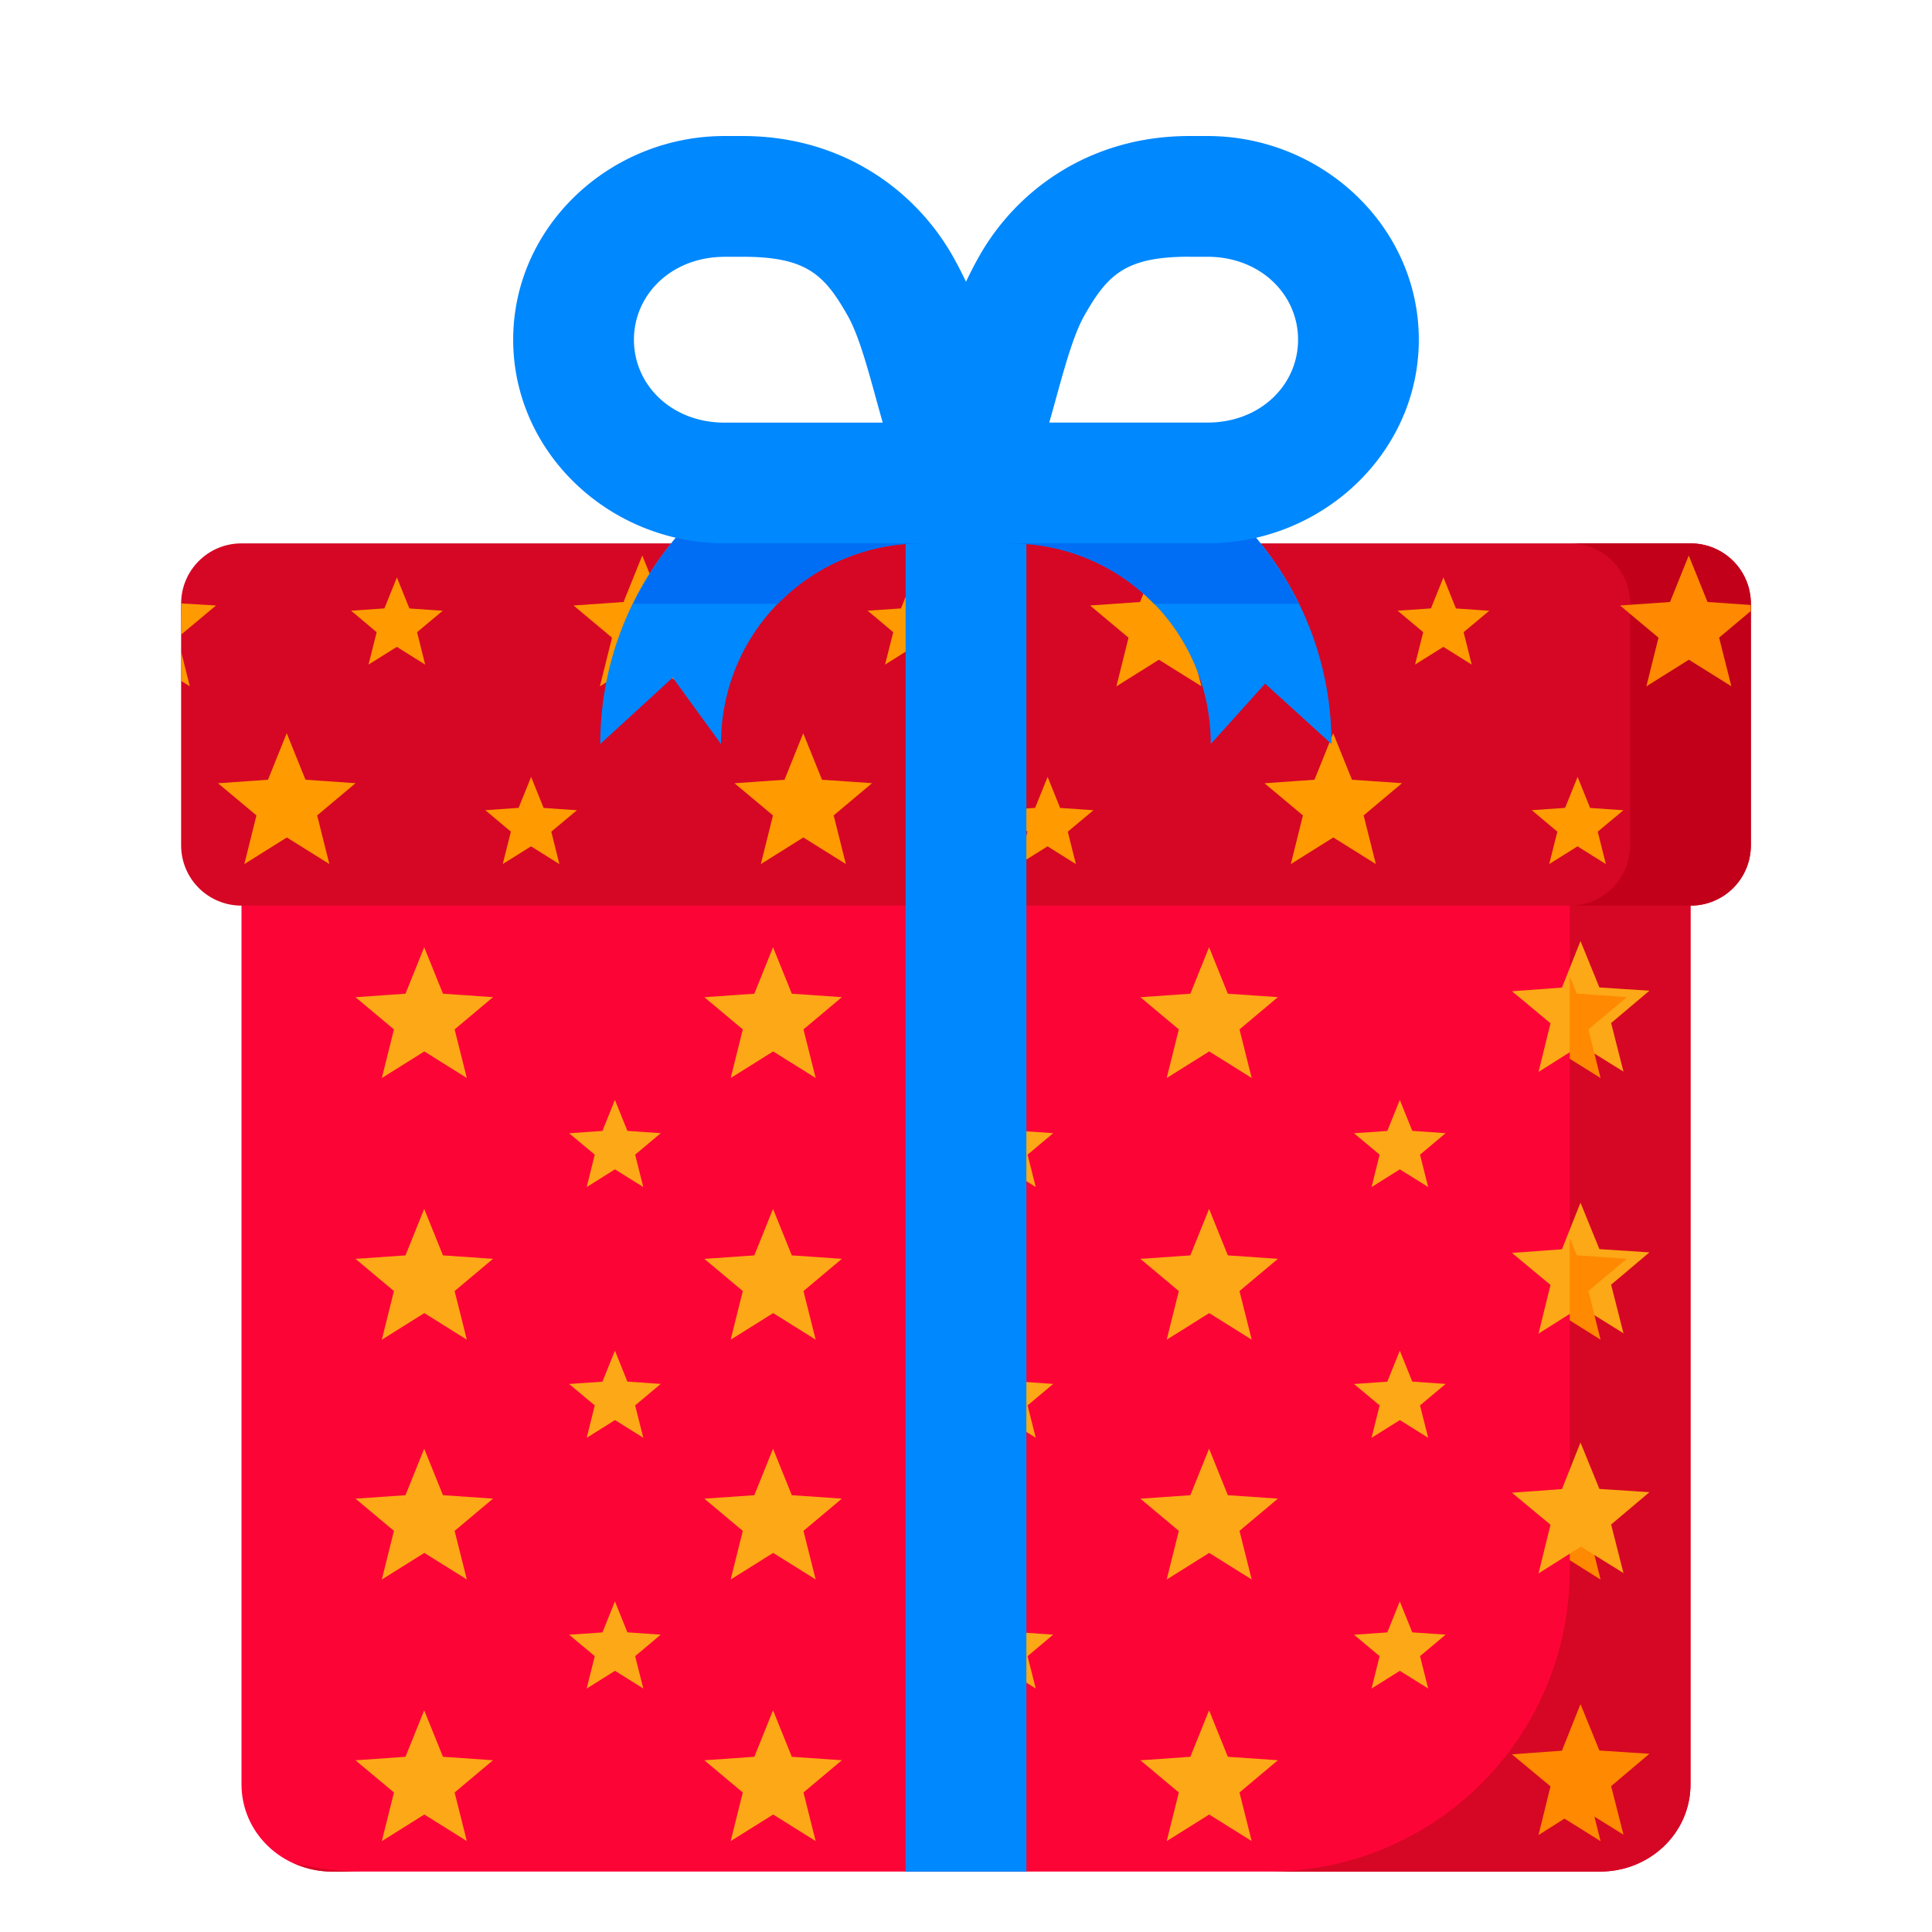 <?xml version="1.0" encoding="UTF-8" standalone="no"?> <!-- Created with Inkscape (http://www.inkscape.org/) --> <svg xmlns:dc="http://purl.org/dc/elements/1.1/" xmlns:cc="http://creativecommons.org/ns#" xmlns:rdf="http://www.w3.org/1999/02/22-rdf-syntax-ns#" xmlns:svg="http://www.w3.org/2000/svg" xmlns="http://www.w3.org/2000/svg" xmlns:sodipodi="http://sodipodi.sourceforge.net/DTD/sodipodi-0.dtd" xmlns:inkscape="http://www.inkscape.org/namespaces/inkscape" width="32" height="32" viewBox="0 0 32 32" id="svg4244" inkscape:version="0.91 r13725" sodipodi:docname="3.svg"> <defs id="defs4246"></defs>  <g inkscape:label="Layer 1" inkscape:groupmode="layer" id="layer1" transform="translate(0,-1020.362)"> <g id="g4999"> <path id="rect5298" d="m 5.5,1033.362 21,0 c 0.831,0 1.5,0.644 1.5,1.444 l 0,15.111 c 0,0.8 -0.669,1.444 -1.5,1.444 l -21,0 c -0.831,0 -1.5,-0.644 -1.5,-1.444 l 0,-15.111 c 0,-0.8 0.669,-1.444 1.5,-1.444 z" style="fill:#fd0437;fill-opacity:1;stroke:none;stroke-width:0.5;stroke-linecap:round;stroke-linejoin:round;stroke-opacity:1"></path> <path inkscape:connector-curvature="0" id="rect14271" d="m 26,1033.362 0,13 c 0,2.77 -2.23,5 -5,5 l 5.5,0 c 0.831,0 1.5,-0.643 1.5,-1.443 l 0,-15.111 c 0,-0.8 -0.669,-1.445 -1.5,-1.445 l -0.5,0 z M 4.863,1051.221 c 0.194,0.088 0.408,0.141 0.637,0.141 l 0.5,0 c -0.393,0 -0.77,-0.056 -1.137,-0.141 z" style="fill:#d60724;fill-opacity:1;stroke:none;stroke-width:0.5;stroke-linecap:round;stroke-linejoin:round;stroke-opacity:1"></path> <path inkscape:connector-curvature="0" id="path5302" d="m 10.655,1040.023 -0.469,-0.293 -0.469,0.294 0.134,-0.537 -0.425,-0.355 0.552,-0.038 0.207,-0.514 0.207,0.513 0.552,0.038 -0.424,0.356 z" style="opacity:1;fill:#fda816;fill-opacity:1;stroke:none;stroke-width:1;stroke-linecap:round;stroke-linejoin:round;stroke-opacity:1"></path> <path inkscape:connector-curvature="0" id="path5308" d="m 7.732,1038.217 -0.704,-0.44 -0.704,0.441 0.201,-0.806 -0.637,-0.533 0.828,-0.058 0.31,-0.77 0.311,0.77 0.829,0.057 -0.636,0.534 z" style="opacity:1;fill:#fda816;fill-opacity:1;stroke:none;stroke-width:1;stroke-linecap:round;stroke-linejoin:round;stroke-opacity:1"></path> <path inkscape:connector-curvature="0" id="path5310" d="m 7.732,1042.551 -0.704,-0.44 -0.704,0.441 0.201,-0.806 -0.637,-0.533 0.828,-0.058 0.31,-0.77 0.311,0.77 0.829,0.057 -0.636,0.534 z" style="opacity:1;fill:#fda816;fill-opacity:1;stroke:none;stroke-width:1;stroke-linecap:round;stroke-linejoin:round;stroke-opacity:1"></path> <path inkscape:connector-curvature="0" id="path5314" d="m 7.732,1046.523 -0.704,-0.44 -0.704,0.441 0.201,-0.806 -0.637,-0.533 0.828,-0.058 0.31,-0.77 0.311,0.77 0.829,0.057 -0.636,0.534 z" style="opacity:1;fill:#fda816;fill-opacity:1;stroke:none;stroke-width:1;stroke-linecap:round;stroke-linejoin:round;stroke-opacity:1"></path> <path inkscape:connector-curvature="0" id="path5316" d="m 7.732,1050.856 -0.704,-0.44 -0.704,0.441 0.201,-0.806 -0.637,-0.533 0.828,-0.058 0.31,-0.77 0.311,0.77 0.829,0.057 -0.636,0.534 z" style="opacity:1;fill:#fda816;fill-opacity:1;stroke:none;stroke-width:1;stroke-linecap:round;stroke-linejoin:round;stroke-opacity:1"></path> <path inkscape:connector-curvature="0" id="path5319" d="m 10.655,1048.329 -0.469,-0.293 -0.469,0.294 0.134,-0.537 -0.425,-0.355 0.552,-0.038 0.207,-0.514 0.207,0.513 0.552,0.038 -0.424,0.356 z" style="opacity:1;fill:#fda816;fill-opacity:1;stroke:none;stroke-width:1;stroke-linecap:round;stroke-linejoin:round;stroke-opacity:1"></path> <path inkscape:connector-curvature="0" id="path5321" d="m 10.655,1044.176 -0.469,-0.293 -0.469,0.294 0.134,-0.537 -0.425,-0.355 0.552,-0.038 0.207,-0.514 0.207,0.513 0.552,0.038 -0.424,0.356 z" style="opacity:1;fill:#fda816;fill-opacity:1;stroke:none;stroke-width:1;stroke-linecap:round;stroke-linejoin:round;stroke-opacity:1"></path> <path inkscape:connector-curvature="0" id="path5323" d="m 17.155,1040.023 -0.469,-0.293 -0.469,0.294 0.134,-0.537 -0.425,-0.355 0.552,-0.038 0.207,-0.514 0.207,0.513 0.552,0.038 -0.424,0.356 z" style="opacity:1;fill:#fda816;fill-opacity:1;stroke:none;stroke-width:1;stroke-linecap:round;stroke-linejoin:round;stroke-opacity:1"></path> <path inkscape:connector-curvature="0" id="path5329" d="m 13.51,1038.217 -0.704,-0.44 -0.704,0.441 0.201,-0.806 -0.637,-0.533 0.828,-0.058 0.31,-0.77 0.311,0.77 0.829,0.057 -0.636,0.534 z" style="opacity:1;fill:#fda816;fill-opacity:1;stroke:none;stroke-width:1;stroke-linecap:round;stroke-linejoin:round;stroke-opacity:1"></path> <path inkscape:connector-curvature="0" id="path5331" d="m 13.51,1042.551 -0.704,-0.44 -0.704,0.441 0.201,-0.806 -0.637,-0.533 0.828,-0.058 0.31,-0.77 0.311,0.77 0.829,0.057 -0.636,0.534 z" style="opacity:1;fill:#fda816;fill-opacity:1;stroke:none;stroke-width:1;stroke-linecap:round;stroke-linejoin:round;stroke-opacity:1"></path> <path inkscape:connector-curvature="0" id="path5335" d="m 13.51,1046.523 -0.704,-0.44 -0.704,0.441 0.201,-0.806 -0.637,-0.533 0.828,-0.058 0.31,-0.77 0.311,0.77 0.829,0.057 -0.636,0.534 z" style="opacity:1;fill:#fda816;fill-opacity:1;stroke:none;stroke-width:1;stroke-linecap:round;stroke-linejoin:round;stroke-opacity:1"></path> <path inkscape:connector-curvature="0" id="path5337" d="m 13.51,1050.856 -0.704,-0.44 -0.704,0.441 0.201,-0.806 -0.637,-0.533 0.828,-0.058 0.31,-0.77 0.311,0.77 0.829,0.057 -0.636,0.534 z" style="opacity:1;fill:#fda816;fill-opacity:1;stroke:none;stroke-width:1;stroke-linecap:round;stroke-linejoin:round;stroke-opacity:1"></path> <path inkscape:connector-curvature="0" id="path5339" d="m 17.155,1048.329 -0.469,-0.293 -0.469,0.294 0.134,-0.537 -0.425,-0.355 0.552,-0.038 0.207,-0.514 0.207,0.513 0.552,0.038 -0.424,0.356 z" style="opacity:1;fill:#fda816;fill-opacity:1;stroke:none;stroke-width:1;stroke-linecap:round;stroke-linejoin:round;stroke-opacity:1"></path> <path inkscape:connector-curvature="0" id="path5341" d="m 17.155,1044.176 -0.469,-0.293 -0.469,0.294 0.134,-0.537 -0.425,-0.355 0.552,-0.038 0.207,-0.514 0.207,0.513 0.552,0.038 -0.424,0.356 z" style="opacity:1;fill:#fda816;fill-opacity:1;stroke:none;stroke-width:1;stroke-linecap:round;stroke-linejoin:round;stroke-opacity:1"></path> <path inkscape:connector-curvature="0" id="path5343" d="m 23.655,1040.023 -0.469,-0.293 -0.469,0.294 0.134,-0.537 -0.425,-0.355 0.552,-0.038 0.207,-0.514 0.207,0.513 0.552,0.038 -0.424,0.356 z" style="opacity:1;fill:#fda816;fill-opacity:1;stroke:none;stroke-width:1;stroke-linecap:round;stroke-linejoin:round;stroke-opacity:1"></path> <path inkscape:connector-curvature="0" id="path5349" d="m 20.732,1038.217 -0.704,-0.44 -0.704,0.441 0.201,-0.806 -0.637,-0.533 0.828,-0.058 0.31,-0.77 0.311,0.77 0.829,0.057 -0.636,0.534 z" style="opacity:1;fill:#fda816;fill-opacity:1;stroke:none;stroke-width:1;stroke-linecap:round;stroke-linejoin:round;stroke-opacity:1"></path> <path inkscape:connector-curvature="0" id="path5351" d="m 20.732,1042.551 -0.704,-0.44 -0.704,0.441 0.201,-0.806 -0.637,-0.533 0.828,-0.058 0.31,-0.77 0.311,0.77 0.829,0.057 -0.636,0.534 z" style="opacity:1;fill:#fda816;fill-opacity:1;stroke:none;stroke-width:1;stroke-linecap:round;stroke-linejoin:round;stroke-opacity:1"></path> <path inkscape:connector-curvature="0" id="path5355" d="m 20.732,1046.523 -0.704,-0.44 -0.704,0.441 0.201,-0.806 -0.637,-0.533 0.828,-0.058 0.31,-0.77 0.311,0.77 0.829,0.057 -0.636,0.534 z" style="opacity:1;fill:#fda816;fill-opacity:1;stroke:none;stroke-width:1;stroke-linecap:round;stroke-linejoin:round;stroke-opacity:1"></path> <path inkscape:connector-curvature="0" id="path5357" d="m 20.732,1050.856 -0.704,-0.44 -0.704,0.441 0.201,-0.806 -0.637,-0.533 0.828,-0.058 0.31,-0.77 0.311,0.77 0.829,0.057 -0.636,0.534 z" style="opacity:1;fill:#fda816;fill-opacity:1;stroke:none;stroke-width:1;stroke-linecap:round;stroke-linejoin:round;stroke-opacity:1"></path> <path inkscape:connector-curvature="0" id="path5359" d="m 23.655,1048.329 -0.469,-0.293 -0.469,0.294 0.134,-0.537 -0.425,-0.355 0.552,-0.038 0.207,-0.514 0.207,0.513 0.552,0.038 -0.424,0.356 z" style="opacity:1;fill:#fda816;fill-opacity:1;stroke:none;stroke-width:1;stroke-linecap:round;stroke-linejoin:round;stroke-opacity:1"></path> <path inkscape:connector-curvature="0" id="path5361" d="m 23.655,1044.176 -0.469,-0.293 -0.469,0.294 0.134,-0.537 -0.425,-0.355 0.552,-0.038 0.207,-0.514 0.207,0.513 0.552,0.038 -0.424,0.356 z" style="opacity:1;fill:#fda816;fill-opacity:1;stroke:none;stroke-width:1;stroke-linecap:round;stroke-linejoin:round;stroke-opacity:1"></path> <path id="path5367" d="m 22.059,1047.362 -5.907,-4.624 -6.739,3.295 2.572,-7.047 -5.216,-5.391 7.497,0.269 3.516,-6.627 2.061,7.213 7.389,1.296 -6.223,4.189 z" style="opacity:1;fill:#fda816;fill-opacity:1;stroke:none;stroke-width:1;stroke-linecap:round;stroke-linejoin:round;stroke-opacity:1" transform="matrix(0.11,-0.012,0.012,0.11,11.895,923.166)"></path> <path id="path5369" d="m 22.059,1047.362 -5.907,-4.624 -6.739,3.295 2.572,-7.047 -5.216,-5.391 7.497,0.269 3.516,-6.627 2.061,7.213 7.389,1.296 -6.223,4.189 z" style="opacity:1;fill:#fda816;fill-opacity:1;stroke:none;stroke-width:1;stroke-linecap:round;stroke-linejoin:round;stroke-opacity:1" transform="matrix(0.11,-0.012,0.012,0.11,11.895,927.5)"></path> <path inkscape:connector-curvature="0" id="path14255" d="m 26,1036.536 0,1.363 0.51,0.318 -0.201,-0.805 0.637,-0.535 -0.83,-0.057 -0.115,-0.285 z m 0,4.334 0,1.361 0.51,0.32 -0.201,-0.807 0.637,-0.533 -0.83,-0.057 -0.115,-0.285 z m 0,3.973 0,1.361 0.51,0.32 -0.201,-0.807 0.637,-0.533 -0.83,-0.057 -0.115,-0.285 z m 0,4.332 0,0.744 c 0,0.195 -0.041,0.379 -0.113,0.549 l 0.623,0.389 -0.201,-0.805 0.637,-0.533 -0.83,-0.057 -0.115,-0.287 z" style="opacity:1;fill:#ff8901;fill-opacity:1;stroke:none;stroke-width:1;stroke-linecap:round;stroke-linejoin:round;stroke-opacity:1"></path> <path id="path5373" d="m 22.059,1047.362 -5.907,-4.624 -6.739,3.295 2.572,-7.047 -5.216,-5.391 7.497,0.269 3.516,-6.627 2.061,7.213 7.389,1.296 -6.223,4.189 z" style="opacity:1;fill:#fda816;fill-opacity:1;stroke:none;stroke-width:1;stroke-linecap:round;stroke-linejoin:round;stroke-opacity:1" transform="matrix(0.11,-0.012,0.012,0.11,11.895,931.472)"></path> <path id="path5375" d="m 22.059,1047.362 -5.907,-4.624 -6.739,3.295 2.572,-7.047 -5.216,-5.391 7.497,0.269 3.516,-6.627 2.061,7.213 7.389,1.296 -6.223,4.189 z" style="opacity:1;fill:#ff8901;fill-opacity:1;stroke:none;stroke-width:1;stroke-linecap:round;stroke-linejoin:round;stroke-opacity:1" transform="matrix(0.11,-0.012,0.012,0.11,11.895,935.805)"></path> <path id="rect5300" d="m 4,1029.362 24,0 c 0.554,0 1,0.446 1,1 l 0,4 c 0,0.554 -0.446,1 -1,1 l -24,0 c -0.554,0 -1,-0.446 -1,-1 l 0,-4 c 0,-0.554 0.446,-1 1,-1 z" style="fill:#d60724;fill-opacity:1;stroke:none;stroke-width:0.5;stroke-linecap:round;stroke-linejoin:round;stroke-opacity:1"></path> <path inkscape:connector-curvature="0" id="rect14244" d="m 26,1029.362 c 0.554,0 1,0.446 1,1 l 0,4 c 0,0.554 -0.446,1 -1,1 l 2,0 c 0.554,0 1,-0.446 1,-1 l 0,-4 c 0,-0.554 -0.446,-1 -1,-1 l -2,0 z" style="fill:#c2001a;fill-opacity:1;stroke:none;stroke-width:0.5;stroke-linecap:round;stroke-linejoin:round;stroke-opacity:1"></path> <path inkscape:connector-curvature="0" id="path5378" d="m 5.455,1034.673 -0.704,-0.44 -0.704,0.441 0.201,-0.806 -0.637,-0.533 0.828,-0.058 0.31,-0.77 0.311,0.77 0.829,0.057 -0.636,0.534 z" style="opacity:1;fill:#ff9a00;fill-opacity:1;stroke:none;stroke-width:1;stroke-linecap:round;stroke-linejoin:round;stroke-opacity:1"></path> <path inkscape:connector-curvature="0" id="path5380" d="m 6.104,1031.369 0.469,-0.293 0.469,0.294 -0.134,-0.537 0.425,-0.355 -0.552,-0.038 -0.207,-0.514 -0.207,0.513 -0.552,0.038 0.424,0.356 z" style="opacity:1;fill:#ff9a00;fill-opacity:1;stroke:none;stroke-width:1;stroke-linecap:round;stroke-linejoin:round;stroke-opacity:1"></path> <path inkscape:connector-curvature="0" id="path5382" d="m 11.344,1031.729 -0.704,-0.44 -0.704,0.441 0.201,-0.806 -0.637,-0.533 0.828,-0.058 0.31,-0.77 0.311,0.77 0.829,0.057 -0.636,0.534 z" style="opacity:1;fill:#ff9a00;fill-opacity:1;stroke:none;stroke-width:1;stroke-linecap:round;stroke-linejoin:round;stroke-opacity:1"></path> <path inkscape:connector-curvature="0" id="path5384" d="m 8.327,1034.673 0.469,-0.293 0.469,0.294 -0.134,-0.537 0.425,-0.355 -0.552,-0.038 -0.207,-0.514 -0.207,0.513 -0.552,0.038 0.424,0.356 z" style="opacity:1;fill:#ff9a00;fill-opacity:1;stroke:none;stroke-width:1;stroke-linecap:round;stroke-linejoin:round;stroke-opacity:1"></path> <path inkscape:connector-curvature="0" id="path5386" d="m 14.01,1034.673 -0.704,-0.44 -0.704,0.441 0.201,-0.806 -0.637,-0.533 0.828,-0.058 0.31,-0.77 0.311,0.77 0.829,0.057 -0.636,0.534 z" style="opacity:1;fill:#ff9a00;fill-opacity:1;stroke:none;stroke-width:1;stroke-linecap:round;stroke-linejoin:round;stroke-opacity:1"></path> <path inkscape:connector-curvature="0" id="path5388" d="m 14.66,1031.369 0.469,-0.293 0.469,0.294 -0.134,-0.537 0.425,-0.355 -0.552,-0.038 -0.207,-0.514 -0.207,0.513 -0.552,0.038 0.424,0.356 z" style="opacity:1;fill:#ff9a00;fill-opacity:1;stroke:none;stroke-width:1;stroke-linecap:round;stroke-linejoin:round;stroke-opacity:1"></path> <path inkscape:connector-curvature="0" id="path5390" d="m 19.899,1031.729 -0.704,-0.44 -0.704,0.441 0.201,-0.806 -0.637,-0.533 0.828,-0.058 0.31,-0.77 0.311,0.77 0.829,0.057 -0.636,0.534 z" style="opacity:1;fill:#ff9a00;fill-opacity:1;stroke:none;stroke-width:1;stroke-linecap:round;stroke-linejoin:round;stroke-opacity:1"></path> <path inkscape:connector-curvature="0" id="path5392" d="m 16.882,1034.673 0.469,-0.293 0.469,0.294 -0.134,-0.537 0.425,-0.355 -0.552,-0.038 -0.207,-0.514 -0.207,0.513 -0.552,0.038 0.424,0.356 z" style="opacity:1;fill:#ff9a00;fill-opacity:1;stroke:none;stroke-width:1;stroke-linecap:round;stroke-linejoin:round;stroke-opacity:1"></path> <path inkscape:connector-curvature="0" id="path5394" d="m 22.788,1034.673 -0.704,-0.44 -0.704,0.441 0.201,-0.806 -0.637,-0.533 0.828,-0.058 0.31,-0.77 0.311,0.77 0.829,0.057 -0.636,0.534 z" style="opacity:1;fill:#ff9a00;fill-opacity:1;stroke:none;stroke-width:1;stroke-linecap:round;stroke-linejoin:round;stroke-opacity:1"></path> <path inkscape:connector-curvature="0" id="path5396" d="m 23.438,1031.369 0.469,-0.293 0.469,0.294 -0.134,-0.537 0.425,-0.355 -0.552,-0.038 -0.207,-0.514 -0.207,0.513 -0.552,0.038 0.424,0.356 z" style="opacity:1;fill:#ff9a00;fill-opacity:1;stroke:none;stroke-width:1;stroke-linecap:round;stroke-linejoin:round;stroke-opacity:1"></path> <path inkscape:connector-curvature="0" id="path5400" d="m 25.66,1034.673 0.469,-0.293 0.469,0.294 -0.134,-0.537 0.425,-0.355 -0.552,-0.038 -0.207,-0.514 -0.207,0.513 -0.552,0.038 0.424,0.356 z" style="opacity:1;fill:#ff9a00;fill-opacity:1;stroke:none;stroke-width:1;stroke-linecap:round;stroke-linejoin:round;stroke-opacity:1"></path> <path sodipodi:nodetypes="cccccccccc" inkscape:connector-curvature="0" id="path5402" d="m 3,1030.853 0,0.02 0.578,-0.482 -0.573,-0.034 c 0,0 -0.004,0.359 -0.005,0.496 z m 0,0.305 0,0.482 0.144,0.089 -0.144,-0.573 z" style="opacity:1;fill:#ff9a00;fill-opacity:1;stroke:none;stroke-width:1;stroke-linecap:round;stroke-linejoin:round;stroke-opacity:1"></path> <path inkscape:connector-curvature="0" id="path5406" d="m 15,1029.348 0,22.014 2,0 0,-22.014 -2,0 z" style="color:#000000;font-style:normal;font-variant:normal;font-weight:normal;font-stretch:normal;font-size:medium;line-height:normal;font-family:sans-serif;text-indent:0;text-align:start;text-decoration:none;text-decoration-line:none;text-decoration-style:solid;text-decoration-color:#000000;letter-spacing:normal;word-spacing:normal;text-transform:none;direction:ltr;block-progression:tb;writing-mode:lr-tb;baseline-shift:baseline;text-anchor:start;white-space:normal;clip-rule:nonzero;display:inline;overflow:visible;visibility:visible;opacity:1;isolation:auto;mix-blend-mode:normal;color-interpolation:sRGB;color-interpolation-filters:linearRGB;solid-color:#000000;solid-opacity:1;fill:#0088fe;fill-opacity:1;fill-rule:evenodd;stroke:none;stroke-width:2;stroke-linecap:butt;stroke-linejoin:miter;stroke-miterlimit:4;stroke-dasharray:none;stroke-dashoffset:0;stroke-opacity:1;color-rendering:auto;image-rendering:auto;shape-rendering:auto;text-rendering:auto;enable-background:accumulate"></path> <path sodipodi:nodetypes="cccccc" inkscape:connector-curvature="0" id="path5412" d="m 15.266,1027.361 c -2.928,0 -5.324,2.396 -5.324,5.324 l 1.2,-1.1 0.8,1.1 c -2e-5,-1.847 1.477,-3.324 3.324,-3.324 z" style="color:#000000;font-style:normal;font-variant:normal;font-weight:normal;font-stretch:normal;font-size:medium;line-height:normal;font-family:sans-serif;text-indent:0;text-align:start;text-decoration:none;text-decoration-line:none;text-decoration-style:solid;text-decoration-color:#000000;letter-spacing:normal;word-spacing:normal;text-transform:none;direction:ltr;block-progression:tb;writing-mode:lr-tb;baseline-shift:baseline;text-anchor:start;white-space:normal;clip-rule:nonzero;display:inline;overflow:visible;visibility:visible;opacity:1;isolation:auto;mix-blend-mode:normal;color-interpolation:sRGB;color-interpolation-filters:linearRGB;solid-color:#000000;solid-opacity:1;fill:#0088fe;fill-opacity:1;fill-rule:nonzero;stroke:none;stroke-width:2;stroke-linecap:butt;stroke-linejoin:miter;stroke-miterlimit:4;stroke-dasharray:none;stroke-dashoffset:0;stroke-opacity:1;color-rendering:auto;image-rendering:auto;shape-rendering:auto;text-rendering:auto;enable-background:accumulate"></path> <path sodipodi:nodetypes="cccccc" inkscape:connector-curvature="0" id="path5414" d="m 16.732,1027.361 c 2.928,0 5.322,2.396 5.322,5.324 l -1.1,-1 -0.9,1 c 10e-6,-1.847 -1.475,-3.324 -3.322,-3.324 z" style="color:#000000;font-style:normal;font-variant:normal;font-weight:normal;font-stretch:normal;font-size:medium;line-height:normal;font-family:sans-serif;text-indent:0;text-align:start;text-decoration:none;text-decoration-line:none;text-decoration-style:solid;text-decoration-color:#000000;letter-spacing:normal;word-spacing:normal;text-transform:none;direction:ltr;block-progression:tb;writing-mode:lr-tb;baseline-shift:baseline;text-anchor:start;white-space:normal;clip-rule:nonzero;display:inline;overflow:visible;visibility:visible;opacity:1;isolation:auto;mix-blend-mode:normal;color-interpolation:sRGB;color-interpolation-filters:linearRGB;solid-color:#000000;solid-opacity:1;fill:#0088fe;fill-opacity:1;fill-rule:nonzero;stroke:none;stroke-width:2;stroke-linecap:butt;stroke-linejoin:miter;stroke-miterlimit:4;stroke-dasharray:none;stroke-dashoffset:0;stroke-opacity:1;color-rendering:auto;image-rendering:auto;shape-rendering:auto;text-rendering:auto;enable-background:accumulate"></path> <path inkscape:connector-curvature="0" id="path14330" d="m 15.266,1027.362 c -2.095,0 -3.912,1.23 -4.779,3 l 2.398,0 c 0.602,-0.617 1.443,-1 2.381,-1 l 0,-2 z m 1.467,0 0,2 c 0.938,0 1.777,0.383 2.379,1 l 2.398,0 c -0.867,-1.77 -2.683,-3 -4.777,-3 z" style="color:#000000;font-style:normal;font-variant:normal;font-weight:normal;font-stretch:normal;font-size:medium;line-height:normal;font-family:sans-serif;text-indent:0;text-align:start;text-decoration:none;text-decoration-line:none;text-decoration-style:solid;text-decoration-color:#000000;letter-spacing:normal;word-spacing:normal;text-transform:none;direction:ltr;block-progression:tb;writing-mode:lr-tb;baseline-shift:baseline;text-anchor:start;white-space:normal;clip-rule:nonzero;display:inline;overflow:visible;visibility:visible;opacity:1;isolation:auto;mix-blend-mode:normal;color-interpolation:sRGB;color-interpolation-filters:linearRGB;solid-color:#000000;solid-opacity:1;fill:#006ef4;fill-opacity:1;fill-rule:nonzero;stroke:none;stroke-width:2;stroke-linecap:butt;stroke-linejoin:miter;stroke-miterlimit:4;stroke-dasharray:none;stroke-dashoffset:0;stroke-opacity:1;color-rendering:auto;image-rendering:auto;shape-rendering:auto;text-rendering:auto;enable-background:accumulate"></path> <path sodipodi:nodetypes="cccccccccccc" inkscape:connector-curvature="0" id="path14252" d="m 28.677,1031.729 -0.704,-0.44 -0.704,0.441 0.201,-0.806 -0.637,-0.533 0.828,-0.058 0.31,-0.77 0.311,0.77 0.714,0.049 0.003,0.101 -0.525,0.44 z" style="opacity:1;fill:#ff8901;fill-opacity:1;stroke:none;stroke-width:1;stroke-linecap:round;stroke-linejoin:round;stroke-opacity:1"></path> <path inkscape:connector-curvature="0" id="path5408" d="m 12,1022.615 c -1.894,0 -3.5,1.493 -3.5,3.373 0,1.88 1.606,3.373 3.5,3.373 l 4,0 a 1,1 0 0 0 0.963,-1.272 c -0.323,-1.144 -0.56,-2.386 -1.182,-3.484 -0.622,-1.098 -1.838,-1.99 -3.48,-1.99 l -0.301,0 z m 0,2 0.301,0 c 1.057,0 1.354,0.295 1.74,0.977 0.225,0.397 0.398,1.138 0.58,1.77 l -2.621,0 c -0.876,0 -1.5,-0.623 -1.5,-1.373 0,-0.749 0.624,-1.373 1.5,-1.373 z" style="color:#000000;font-style:normal;font-variant:normal;font-weight:normal;font-stretch:normal;font-size:medium;line-height:normal;font-family:sans-serif;text-indent:0;text-align:start;text-decoration:none;text-decoration-line:none;text-decoration-style:solid;text-decoration-color:#000000;letter-spacing:normal;word-spacing:normal;text-transform:none;direction:ltr;block-progression:tb;writing-mode:lr-tb;baseline-shift:baseline;text-anchor:start;white-space:normal;clip-rule:nonzero;display:inline;overflow:visible;visibility:visible;opacity:1;isolation:auto;mix-blend-mode:normal;color-interpolation:sRGB;color-interpolation-filters:linearRGB;solid-color:#000000;solid-opacity:1;fill:#0088fe;fill-opacity:1;fill-rule:nonzero;stroke:none;stroke-width:2;stroke-linecap:round;stroke-linejoin:round;stroke-miterlimit:4;stroke-dasharray:none;stroke-dashoffset:0;stroke-opacity:1;color-rendering:auto;image-rendering:auto;shape-rendering:auto;text-rendering:auto;enable-background:accumulate"></path> <path inkscape:connector-curvature="0" id="path5410" d="m 19.699,1022.615 c -1.643,0 -2.859,0.892 -3.48,1.99 -0.622,1.098 -0.859,2.34 -1.182,3.484 A 1,1 0 0 0 16,1029.361 l 4,0 c 1.894,0 3.5,-1.493 3.5,-3.373 0,-1.88 -1.606,-3.373 -3.5,-3.373 l -0.301,0 z m 0,2 0.301,0 c 0.876,0 1.5,0.624 1.5,1.373 0,0.75 -0.624,1.373 -1.5,1.373 l -2.621,0 c 0.182,-0.632 0.356,-1.373 0.58,-1.77 0.386,-0.682 0.683,-0.977 1.74,-0.977 z" style="color:#000000;font-style:normal;font-variant:normal;font-weight:normal;font-stretch:normal;font-size:medium;line-height:normal;font-family:sans-serif;text-indent:0;text-align:start;text-decoration:none;text-decoration-line:none;text-decoration-style:solid;text-decoration-color:#000000;letter-spacing:normal;word-spacing:normal;text-transform:none;direction:ltr;block-progression:tb;writing-mode:lr-tb;baseline-shift:baseline;text-anchor:start;white-space:normal;clip-rule:nonzero;display:inline;overflow:visible;visibility:visible;opacity:1;isolation:auto;mix-blend-mode:normal;color-interpolation:sRGB;color-interpolation-filters:linearRGB;solid-color:#000000;solid-opacity:1;fill:#0088fe;fill-opacity:1;fill-rule:nonzero;stroke:none;stroke-width:2;stroke-linecap:round;stroke-linejoin:round;stroke-miterlimit:4;stroke-dasharray:none;stroke-dashoffset:0;stroke-opacity:1;color-rendering:auto;image-rendering:auto;shape-rendering:auto;text-rendering:auto;enable-background:accumulate"></path> </g> </g> </svg> 
